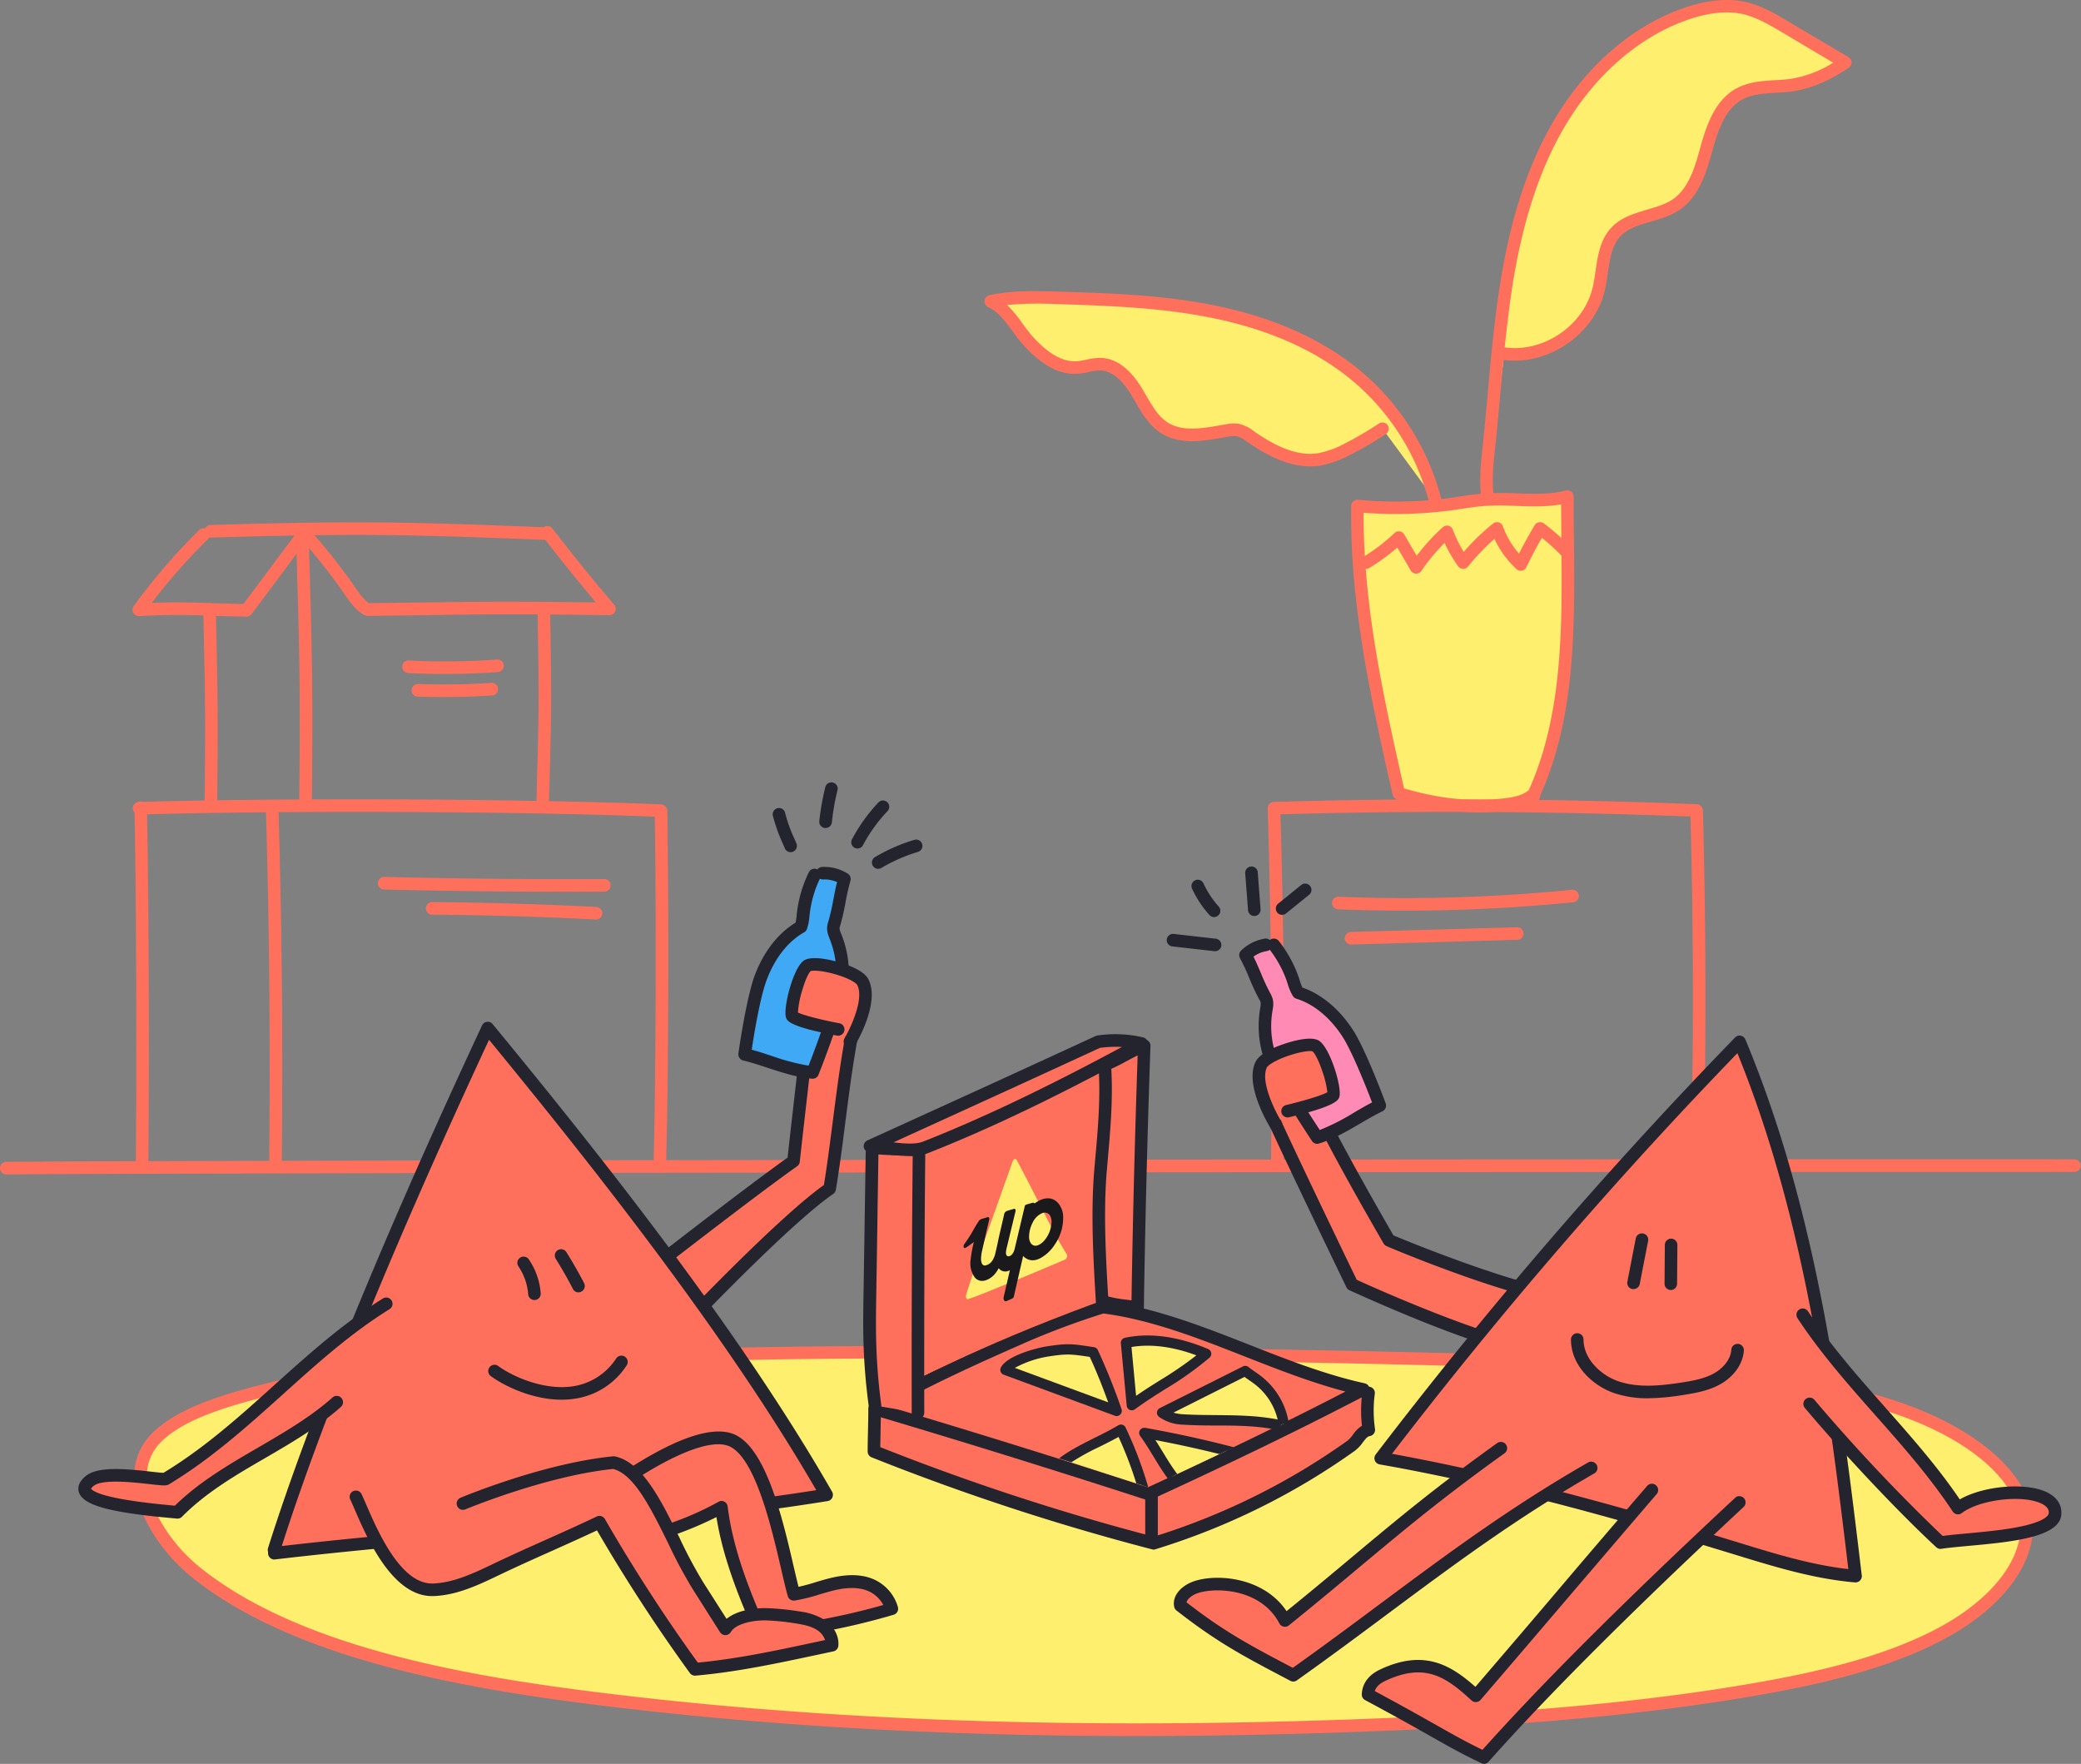 <svg viewBox="0 0 739.14 626.45" xmlns="http://www.w3.org/2000/svg" xmlns:xlink="http://www.w3.org/1999/xlink"><rect x="0" y="0" width="739.14" height="626.45" fill="#808080" stroke="none"/><clipPath id="a"><path d="m393.09 466c.4-.05 81.69 26.48 81.69 26.48l-5.93 7.05-60.76 28.75-74.63-24.16 8.54-12.61s38.48-23.7 51.09-25.51z"/></clipPath><path d="m2.23 417.1a2.23 2.23 0 0 1 0-4.46c74-.7 667.91-1 734.7-.89a2.24 2.24 0 0 1 0 4.47c-66.78-.09-660.64.19-734.65.88z" fill="#FF705C"/><path d="m482.16 179.73c-.58 34.44 7.06 68.42 14.65 102 12.41 3.82 25.05 5.56 37.93 4 3.14-.39 6.37-1 9-2.81.32-.22.66-.58 1-.41s-.39.62-.23.28c15.12-32.38 12.21-70.68 12.26-106.41-9.48 2.44-19.83.34-29.59 1.13-4.18.34-8.3 1.09-12.45 1.65a148 148 0 0 1 -32.57.57z" fill="#ffef6e"/><path d="m525.05 288.54a97.69 97.69 0 0 1 -28.9-4.66 2.24 2.24 0 0 1 -1.52-1.64c-7.51-33.26-15.28-67.65-14.7-102.55a2.23 2.23 0 0 1 2.44-2.19 146 146 0 0 0 32-.56c1.3-.17 2.6-.37 3.91-.57 2.82-.42 5.73-.86 8.66-1.09a103.62 103.62 0 0 1 11.82-.06c6.12.21 11.91.4 17.4-1a2.22 2.22 0 0 1 2.78 2.16c0 5 0 10.18.1 15.17.31 31 .63 63-12 91a2.37 2.37 0 0 1 -.25 1.12 2.66 2.66 0 0 1 -2.39 1.45c-2.84 1.79-6.17 2.41-9.37 2.8a80.34 80.34 0 0 1 -9.98.62zm-26.35-8.54c12.72 3.77 24.43 4.91 35.77 3.51 3.29-.4 5.89-1 7.93-2.42l.1-.07c.15-.11.31-.22.46-.31 12.25-27.12 11.93-58.63 11.62-89.11 0-4.1-.08-8.31-.09-12.46-5.24.91-10.63.73-15.87.55a101.5 101.5 0 0 0 -11.31 0c-2.78.22-5.62.65-8.36 1.06-1.32.2-2.65.4-4 .58a151.86 151.86 0 0 1 -30.61.79c-.16 33.15 7.17 66.03 14.36 97.88z" fill="#FF705C"/><path d="m528.37 176.37c-.85-6-.12-12 .51-18 2.09-19.77 3.21-39.66 6.49-59.27s8.8-39.1 19.06-56.1 25.57-31.52 44.39-38c6.78-2.4 14.18-3.7 21.18-2 4.95 1.2 9.42 3.83 13.8 6.42l21.62 12.78c-5.93 4.08-12.89 7.37-20 8.16-6 .65-12.39.15-17.66 3.07-6.72 3.74-9.5 11.82-11.54 19.24s-4.33 15.52-10.65 19.9c-6.54 4.53-16.06 4-21.53 9.77-5 5.32-4.46 13.59-6.23 20.68-3.56 14.33-18.91 24.66-33.53 22.57" fill="#ffef6e"/><path d="m528.36 178.6a2.23 2.23 0 0 1 -2.2-1.92c-.84-5.94-.21-11.9.41-17.66l.09-.89c.65-6.14 1.22-12.4 1.76-18.45 1.22-13.45 2.48-27.36 4.74-40.95 3.84-23.09 10.18-41.73 19.35-56.92 11.37-18.86 27.56-32.7 45.57-39 8.39-2.88 15.92-3.56 22.42-1.99 5.32 1.29 10 4 14.42 6.67l21.64 12.79a2.21 2.21 0 0 1 1.09 1.84 2.24 2.24 0 0 1 -1 1.92c-7.06 4.85-14.35 7.8-21.08 8.54-1.57.17-3.17.26-4.71.36-4.43.26-8.61.51-12.11 2.45-6 3.35-8.58 11-10.47 17.87-2 7.24-4.47 16.25-11.53 21.14-3.19 2.21-6.88 3.29-10.45 4.33-4.16 1.21-8.09 2.36-10.72 5.14-3.07 3.25-3.76 8-4.49 13-.33 2.2-.66 4.47-1.2 6.66-3.78 15.38-20.23 26.47-35.89 24.28-.4 4.12-.77 8.22-1.14 12.27-.55 6.07-1.12 12.35-1.77 18.52l-.1.89c-.58 5.49-1.19 11.17-.42 16.56a2.24 2.24 0 0 1 -1.9 2.53zm6.09-55.23h.1c13.53 1.93 27.74-7.63 31.05-20.9.49-2 .79-4 1.11-6.22.8-5.5 1.63-11.18 5.66-15.45 3.47-3.67 8.17-5 12.72-6.37 3.37-1 6.56-1.91 9.16-3.71 5.72-4 7.87-11.77 9.76-18.66 2.3-8.33 5.41-16.59 12.62-20.59 4.38-2.43 9.27-2.72 14-3 1.56-.09 3-.18 4.5-.34a40.38 40.38 0 0 0 16-5.86l-18.52-11c-4.19-2.48-8.53-5-13.2-6.17-5.64-1.36-12.33-.72-19.9 1.91-17 5.92-32.38 19.08-43.21 37.05-8.88 14.72-15 32.83-18.77 55.34-1.28 7.95-2.25 15.97-3.08 23.97z" fill="#FF705C"/><path d="m491.05 152.25a112.43 112.43 0 0 1 -12.51 7.3 34 34 0 0 1 -10.06 3.61c-8.64 1.3-17.06-3.15-24.24-8.12a12.41 12.41 0 0 0 -4.61-2.33 11.22 11.22 0 0 0 -3.87.19c-7.4 1.27-15.59 3.09-22-.86-4.69-2.89-7.17-8.21-10-12.92s-7-9.47-12.49-9.78c-2.94-.16-5.79 1-8.72 1.17-6.63.4-12.47-4.18-17-9s-7.55-11.76-13.61-14.51c7.56-1.67 15.39-1.47 23.14-1.25 18.84.53 37.8 1.19 56.27 5s36.59 10.94 51 23.13a85.92 85.92 0 0 1 27.43 43.84" fill="#ffef6e"/><path d="m509.75 180a2.22 2.22 0 0 1 -2.16-1.68 83.73 83.73 0 0 0 -26.72-42.68c-12.76-10.83-29.57-18.45-50-22.65-17.56-3.61-35-4.36-55.89-5a121.77 121.77 0 0 0 -17.28.33 47.51 47.51 0 0 1 5.53 6.64 57.65 57.65 0 0 0 3.94 5c5.48 5.89 10.45 8.61 15.21 8.33a23 23 0 0 0 3.42-.54 21.43 21.43 0 0 1 5.57-.63c5.3.3 10.1 4 14.27 10.85.48.79.95 1.6 1.41 2.41 2.28 3.93 4.43 7.65 7.87 9.77 5.22 3.22 12.14 2 18.83.83l1.6-.27a12.93 12.93 0 0 1 4.65-.19 13.9 13.9 0 0 1 5.37 2.62l.11.08c6.16 4.26 14.31 9 22.63 7.75a32.39 32.39 0 0 0 9.4-3.4 115.78 115.78 0 0 0 12.27-7.16 2.23 2.23 0 1 1 2.49 3.71 119.54 119.54 0 0 1 -12.76 7.44 36 36 0 0 1 -10.73 3.82c-10 1.5-19.53-4.13-25.84-8.49l-.11-.08a10.28 10.28 0 0 0 -3.62-1.89 9.12 9.12 0 0 0 -3.1.19l-1.58.27c-7.17 1.26-15.3 2.68-21.95-1.43-4.4-2.71-6.94-7.1-9.39-11.34-.45-.78-.91-1.56-1.37-2.33-3.36-5.57-7-8.49-10.7-8.7a17.61 17.61 0 0 0 -4.42.54 27 27 0 0 1 -4.05.63c-6.18.37-12.31-2.82-18.75-9.76a58.78 58.78 0 0 1 -4.27-5.37c-2.62-3.58-5.1-7-8.64-8.55a2.23 2.23 0 0 1 .44-4.22c8-1.75 16.3-1.51 23.68-1.3 21.15.6 38.75 1.35 56.66 5 21.14 4.35 38.62 12.3 52 23.61a88.26 88.26 0 0 1 28.15 45 2.23 2.23 0 0 1 -1.61 2.72 2.08 2.08 0 0 1 -.56.12z" fill="#FF705C"/><path d="m485.23 199.8a67.51 67.51 0 0 0 11.6-8.87l6.17 10.55a69.25 69.25 0 0 1 11-12.59 45.45 45.45 0 0 0 5.77 10.83 79 79 0 0 1 12-12.05 32.37 32.37 0 0 0 8.43 12.74q3.15-6.54 6.89-12.79a75.32 75.32 0 0 1 9.49 8.45" fill="#ffef6e"/><path d="m503 203.71h-.08a2.23 2.23 0 0 1 -1.85-1.1l-4.77-8.16a70.38 70.38 0 0 1 -9.91 7.26 2.23 2.23 0 1 1 -2.31-3.82 66.23 66.23 0 0 0 11.22-8.57 2.22 2.22 0 0 1 3.46.49l4.43 7.57a72 72 0 0 1 9.28-10.15 2.27 2.27 0 0 1 2-.51 2.24 2.24 0 0 1 1.56 1.4 43.63 43.63 0 0 0 3.87 7.88 81.13 81.13 0 0 1 10.41-10.06 2.22 2.22 0 0 1 3.5 1 30.3 30.3 0 0 0 5.72 9.68c1.74-3.44 3.61-6.83 5.59-10.13a2.21 2.21 0 0 1 1.48-1 2.25 2.25 0 0 1 1.77.41 77.5 77.5 0 0 1 9.77 8.7 2.23 2.23 0 0 1 -3.24 3.07 74.77 74.77 0 0 0 -7.23-6.67c-2 3.41-3.82 6.91-5.52 10.44a2.23 2.23 0 0 1 -3.53.67 34.73 34.73 0 0 1 -7.81-10.71 77.24 77.24 0 0 0 -9.36 9.78 2.2 2.2 0 0 1 -1.8.83 2.23 2.23 0 0 1 -1.76-.92 47.73 47.73 0 0 1 -4.78-8.28 67.74 67.74 0 0 0 -8.3 10 2.19 2.19 0 0 1 -1.81.9z" fill="#FF705C"/><path d="m256.35 481c-32 .83-66.73-3-98.17.84a524.28 524.28 0 0 0 -66 12.4c-14.62 3.75-29.72 8.61-37.5 17.3-11.8 13.15.27 35.16 15.08 47 33.3 26.68 88.42 37.95 141.11 44.56 89.62 11.23 181.71 13 272.91 9.64 46.5-1.73 93.12-4.83 138.08-12.54 24.44-4.18 48.87-9.92 68.09-20.35s32.53-26.31 29.45-42.22c-3-15.71-21.43-28.89-43.14-36.74s-46.6-11.25-71.06-14.54c-19.2-2.55-243.2-8.09-348.85-5.35z" fill="#ffef6e"/><g fill="#FF705C"><path d="m403.54 616.56c-69.51 0-133.15-3.71-192.91-11.2-47.48-6-106.56-16.45-142.22-45-11.59-9.29-19.67-22.54-20.6-33.76a21.2 21.2 0 0 1 5.24-16.52c8.28-9.22 24.16-14.25 38.61-18a527.1 527.1 0 0 1 66.25-12.46c19.77-2.43 41-1.83 61.51-1.25 12.23.35 24.88.71 36.87.39l.06 2.24-.06-2.24c101.65-2.64 328.2 2.58 349.25 5.41 24.28 3.27 49.39 6.65 71.52 14.66 25 9.05 41.67 23.41 44.57 38.42 3 15.64-8.68 32.73-30.58 44.6-21 11.42-47.8 17-68.77 20.59-49 8.4-99.69 11.13-138.37 12.57q-41.5 1.55-80.37 1.55zm-211.54-134.23a274 274 0 0 0 -33.5 1.74 522.12 522.12 0 0 0 -65.69 12.34c-13.81 3.59-28.95 8.29-36.43 16.59a16.89 16.89 0 0 0 -4.12 13.16c.82 9.91 8.43 22.22 18.94 30.64 34.79 27.89 93.09 38.21 140 44.09 81.82 10.26 171 13.41 272.55 9.63 38.55-1.44 89-4.16 137.79-12.51 20.63-3.53 46.93-9 67.4-20.11 20.11-10.91 31-26.18 28.32-39.83-2.61-13.45-18.2-26.57-41.7-35.07-21.69-7.85-46.55-11.2-70.6-14.43-18.28-2.46-241.2-8.16-348.54-5.37-12.11.31-24.83-.05-37.12-.4-9.05-.21-18.23-.47-27.3-.47z"/><path d="m453.66 415.36a2.22 2.22 0 0 1 -2.2-2.25c.46-41.82.06-84.2-1.18-126a2.22 2.22 0 0 1 2.16-2.29c49.23-1.48 99.79-1.21 150.26.8a2.23 2.23 0 0 1 2.14 2.17c1.15 43.45 1.21 85.12.18 123.86a2.23 2.23 0 0 1 -2.23 2.17h-.06a2.23 2.23 0 0 1 -2.17-2.29c1-38 1-78.92-.13-121.53-48.91-1.9-97.88-2.17-145.63-.79 1.2 41.12 1.57 82.8 1.12 123.93a2.23 2.23 0 0 1 -2.26 2.22z"/><path d="m498.8 323.41q-11.79 0-23.54-.47a2.23 2.23 0 1 1 .18-4.46 594.22 594.22 0 0 0 82.88-2.48 2.23 2.23 0 0 1 .44 4.44 596.18 596.18 0 0 1 -59.96 2.97z"/><path d="m479.9 335.45a2.23 2.23 0 0 1 -.06-4.46l59-1.67a2.26 2.26 0 0 1 2.29 2.17 2.22 2.22 0 0 1 -2.17 2.29l-59 1.67z"/><path d="m234.4 413.84h-.06a2.23 2.23 0 0 1 -2.17-2.29c.88-33.47.91-92 .37-123.64a2.24 2.24 0 0 1 4.47-.08c.53 31.67.51 90.31-.38 123.84a2.23 2.23 0 0 1 -2.23 2.17z"/><path d="m234.22 290.1h-.09c-49.26-2-133.89-2.33-184.79-.8a2.24 2.24 0 0 1 -.14-4.47c51-1.52 135.76-1.16 185.11.81a2.23 2.23 0 0 1 -.09 4.46z"/><path d="m97.82 415.36a2.23 2.23 0 0 1 -2.21-2.25c.46-41.82.06-84.2-1.18-126a2.23 2.23 0 1 1 4.46-.13c1.25 41.84 1.64 84.28 1.18 126.16a2.23 2.23 0 0 1 -2.25 2.22z"/><path d="m50.45 415.36a2.23 2.23 0 0 1 -2.21-2.25c.35-31.74.22-92.37-.48-126a2.23 2.23 0 1 1 4.44-.11c.7 33.67.83 94.36.48 126.14a2.23 2.23 0 0 1 -2.23 2.22z"/><path d="m192.79 286h-.06a2.23 2.23 0 0 1 -2.17-2.29l.05-2c.82-30.7.87-32.54.32-64.57a2.24 2.24 0 1 1 4.47-.07c.54 32.12.49 34-.32 64.76l-.06 2a2.23 2.23 0 0 1 -2.23 2.17z"/><path d="m193.53 191.73h-.09c-49.81-2-68-2.32-118.63-.8h-.07a2.24 2.24 0 0 1 -.06-4.47c50.8-1.52 69-1.18 118.93.81a2.23 2.23 0 0 1 -.08 4.46z"/><path d="m108.48 287.52a2.22 2.22 0 0 1 -2.2-2.26c.45-41.5.08-53.93-1.14-95.1v-1.4a2.24 2.24 0 1 1 4.47-.13v1.4c1.23 41.24 1.6 53.68 1.14 95.28a2.23 2.23 0 0 1 -2.27 2.21z"/><path d="m74.89 287.52a2.22 2.22 0 0 1 -2.21-2.26c.33-30.14.22-35.54-.33-61.5l-.15-7.28a2.23 2.23 0 1 1 4.46-.09l.15 7.27c.55 26 .67 31.44.33 61.65a2.23 2.23 0 0 1 -2.25 2.21z"/><path d="m130.41 218.67a2.21 2.21 0 0 1 -1.12-.3c-3-1.73-5-4.58-6.72-7.1l-.16-.22a209 209 0 0 0 -16.94-21.27 2.24 2.24 0 0 1 3.31-3 216.6 216.6 0 0 1 17.3 21.73l.15.23c1.5 2.15 2.92 4.2 4.8 5.47l20.76-.26c23.06-.3 27.51-.36 59.86 0-6.17-7.32-12.4-15.06-19-23.54a2.23 2.23 0 0 1 3.53-2.73c7.63 9.88 14.82 18.74 22 27.1a2.24 2.24 0 0 1 -1.72 3.69c-36.81-.41-40.52-.36-64.65 0-5.74.08-12.64.17-21.42.27z"/><path d="m87.56 219c-5.55-.09-9.63-.23-13.23-.35-7.8-.26-13-.43-24.91.14a2.2 2.2 0 0 1 -2.07-1.17 2.23 2.23 0 0 1 .15-2.37 214.37 214.37 0 0 1 23.26-27 2.23 2.23 0 1 1 3.13 3.18 210.26 210.26 0 0 0 -20 22.69c9-.33 13.77-.17 20.57.06 3.34.11 7.09.24 12 .33 3.33-4.44 6.61-8.85 9.9-13.25 3.49-4.69 7-9.37 10.52-14.09a2.24 2.24 0 1 1 3.57 2.69q-5.31 7.05-10.51 14.06c-3.51 4.72-7 9.43-10.6 14.18a2.23 2.23 0 0 1 -1.78.9z"/><path d="m202 316.7c-21.86 0-43.9-.27-65.68-.79a2.24 2.24 0 0 1 0-4.47h.06c26 .63 52.29.89 78.27.77a2.23 2.23 0 0 1 0 4.46q-6.32.03-12.65.03z"/><path d="m211.63 326.56h-.12c-19.25-1-38.78-1.56-58-1.72a2.23 2.23 0 0 1 0-4.46c19.33.15 38.93.74 58.24 1.73a2.23 2.23 0 0 1 -.11 4.46z"/><path d="m158 239.37c-4.36 0-8.72-.11-13-.33a2.23 2.23 0 0 1 .22-4.46 255.88 255.88 0 0 0 31.33-.35 2.23 2.23 0 1 1 .32 4.45c-6.28.46-12.57.69-18.87.69z"/><path d="m157.46 247.55c-3 0-6.08-.05-9.1-.15a2.25 2.25 0 0 1 -2.16-2.31 2.2 2.2 0 0 1 2.31-2.15c8.64.29 17.39.16 26-.41a2.23 2.23 0 0 1 .29 4.46c-5.74.37-11.55.56-17.34.56z"/></g><path d="m407.52 518.72h-.2c-5-.45-10-.74-15-.84a2.24 2.24 0 0 1 .1-4.47c5.08.11 10.22.4 15.28.87a2.23 2.23 0 0 1 -.21 4.45z" fill="#24242f"/><path d="m486.09 494.76a47.57 47.57 0 0 0 .08 13.11c-2.87.42-3.87 3.93-6.24 5.62a244.79 244.79 0 0 1 -70.09 34.63 829.84 829.84 0 0 1 -99.42-32.61c0-4.87.23-10.32.23-15.2" fill="#FF705C"/><path d="m409.84 550.35a2.1 2.1 0 0 1 -.56-.07 837.93 837.93 0 0 1 -99.69-32.7 2.22 2.22 0 0 1 -1.41-2.07c0-2.46.06-5.1.12-7.65s.12-5.13.12-7.55a2.23 2.23 0 1 1 4.46 0c0 2.46-.06 5.1-.12 7.65 0 2-.09 4.07-.1 6a833.65 833.65 0 0 0 97.13 31.8 241.89 241.89 0 0 0 68.85-34.12 10.31 10.31 0 0 0 1.88-2.09 11.25 11.25 0 0 1 3.22-3.19 49.09 49.09 0 0 1 .14-11.93 2.23 2.23 0 1 1 4.43.59 45 45 0 0 0 .07 12.49 2.23 2.23 0 0 1 -1.88 2.53c-.8.12-1.44.92-2.43 2.21a13.37 13.37 0 0 1 -2.84 3 246.12 246.12 0 0 1 -70.73 34.94 2.16 2.16 0 0 1 -.66.16z" fill="#24242f"/><path d="m409 531.07v14.12" fill="#FF705C"/><path d="m409 547.42a2.23 2.23 0 0 1 -2.23-2.23v-14.12a2.24 2.24 0 0 1 4.47 0v14.12a2.23 2.23 0 0 1 -2.24 2.23z" fill="#24242f"/><path d="m310.79 500.42q48.73 14.46 97.08 30.16c25.82-11.87 51.16-24 76.35-37.11-31.53-6.91-60.49-25.06-92.49-29.24a288.91 288.91 0 0 0 -28.81 10.77c-18.84 8.28-34.26 15.2-52.13 25.42z" fill="#FF705C"/><path d="m407.87 532.81a2.07 2.07 0 0 1 -.69-.11c-32.05-10.41-64.7-20.55-97-30.14a2.23 2.23 0 0 1 -1.59-1.88 2.26 2.26 0 0 1 1.11-2.2c17.57-10.05 32.78-16.92 52.34-25.54a290 290 0 0 1 29-10.84 2.28 2.28 0 0 1 1-.09c18 2.35 35.16 9.1 51.78 15.63 13.27 5.21 27 10.6 40.9 13.65a2.23 2.23 0 0 1 .55 4.16c-22.09 11.53-46.38 23.34-76.44 37.16a2.37 2.37 0 0 1 -.96.2zm-91.39-33c30.43 9.07 61.1 18.62 91.25 28.41 27.26-12.54 49.74-23.42 70.16-34-12.21-3.21-24.14-7.89-35.72-12.44-16.22-6.37-33-13-50.23-15.29a281.48 281.48 0 0 0 -28.12 10.51c-17.71 7.83-31.82 14.19-47.34 22.78z" fill="#24242f"/><path d="m310.42 496.7c-1.1-30.3-3.69-58-1.44-88.25 2.54-1.51 5.59-3.38 8.23-4.72 14.14-7.2 28.78-13.36 43.4-19.51 6-2.52 12-5.05 18.12-7.3 4.25-1.56 8.54-3 12.73-4.7-1.16 31.22-.69 59.14-1.84 90.36-45.13 16.59-64.88 28.42-79.2 34.12z" fill="#FF705C"/><path d="m378.93 445.53c-2.28-3.73-4.15-7-5.87-10.39 0 0-9.64-19-11.93-23.11a.65.65 0 0 0 -.7-.38 1.06 1.06 0 0 0 -.7.65l-11.44 32.16c-1.47 4.34-3.54 10.23-5.11 15.32a1.83 1.83 0 0 0 0 1.23.55.55 0 0 0 .71.36c4.28-1.44 8.3-3.16 12.62-4.93 7.24-2.95 14.58-6 21.73-9.07a1.41 1.41 0 0 0 .66-.81 1.27 1.27 0 0 0 .03-1.03z" fill="#ffef6e"/><path d="m377.62 432.08a7.57 7.57 0 0 0 -.55-2.73c-1.46-3.53-4.4-4.68-7.88-3a11.25 11.25 0 0 0 -1.72 1.06c-.2-.27-.48-.32-.9-.2l-2.08.61a.88.88 0 0 0 -.53.66c-.28 1.17-2.75 11.66-3.55 15-.14.59-.7 2.51-2.14 2.7a.77.77 0 0 1 -.79-.43 1.73 1.73 0 0 1 -.16-1.12v-.19c.07-.43.16-.91.27-1.36l3.11-12.89a.88.88 0 0 0 -.08-.67.4.4 0 0 0 -.46-.19c-1.06.29-2.16.63-2.46.72a1.7 1.7 0 0 0 -1.08 1.38c-.47 2.09-.94 4.15-1.41 6.11-.26 1.09-.5 2.23-.71 3.24-.28 1.34-.57 2.72-.91 4.06a8.82 8.82 0 0 1 -1 2.69 4 4 0 0 1 -2.7 1.92c-1.26.1-1.47-1.58-1.44-2.57a16.06 16.06 0 0 1 .48-3.14c.53-2.39 1.6-7.1 2.42-10.57a.91.91 0 0 0 -.07-.7.36.36 0 0 0 -.47-.2l-2.26.68a1.62 1.62 0 0 0 -.75.53 30.38 30.38 0 0 0 -1.84 2.93 49.89 49.89 0 0 1 -3.47 5.46 1.29 1.29 0 0 0 -.24.75.69.69 0 0 0 .25.6c.14.09.27.05.5-.09h.06c.35-.22 1.12-.76 2.84-2a46.85 46.85 0 0 0 -1.14 6.17 8.73 8.73 0 0 0 1.37 6.27c1.86 2.35 4.83 1.3 6.8-.64a10.08 10.08 0 0 0 1.77-2.52 3 3 0 0 0 4 .69c-.1.45-.22 1-.35 1.51l-.14.59c-.57 2.51-1.29 5.64-1.68 7.27a1.72 1.72 0 0 0 .12 1.36.71.71 0 0 0 .95.22l2-.9a1 1 0 0 0 .52-.73l1.23-5.41.46-2c.5-2.19.95-4.14 1.14-4.95l.45-2a4.36 4.36 0 0 0 .72.65c1.72 1.23 3.69 1.18 5.87-.13a14.31 14.31 0 0 0 4.73-4.69 16.66 16.66 0 0 0 2.9-9.81zm-4.15 2.26a10.65 10.65 0 0 1 -2.47 6.14 5.86 5.86 0 0 1 -2.4 1.8c-1.33.47-2.48-.21-2.92-1.74a6.1 6.1 0 0 1 -.17-.87c0-.11 0-.22 0-.38v-.1a11.3 11.3 0 0 1 1.28-5 6.73 6.73 0 0 1 3.39-3.34l.21-.07a2.16 2.16 0 0 1 2.75 1.37 4.29 4.29 0 0 1 .33 2.19z" fill="#1A1A1C"/><path d="m326.07 501.72q-.12-46.91.36-93.79a111.79 111.79 0 0 1 -16.67-.4c-.29 17-.5 33.88-.79 50.86-.1 5.88-.2 11.76-.05 17.64a211.36 211.36 0 0 0 1.88 23.17" fill="#FF705C"/><path d="m326.07 504a2.24 2.24 0 0 1 -2.24-2.23c-.07-30.29.05-61.06.35-91.47a113.12 113.12 0 0 1 -12.18-.3c-.12 7.75-.24 15.47-.35 23.2q-.19 12.61-.39 25.27c-.1 5.76-.2 11.71-.06 17.54a209.25 209.25 0 0 0 1.8 22.89 2.23 2.23 0 0 1 -4.42.61 213.25 213.25 0 0 1 -1.9-23.42c-.15-5.93-.05-11.93.05-17.74q.21-12.64.39-25.26.19-12.78.4-25.6a2.23 2.23 0 0 1 2.45-2.18 109.73 109.73 0 0 0 16.34.39 2.18 2.18 0 0 1 1.66.62 2.25 2.25 0 0 1 .69 1.63c-.32 31.16-.45 62.71-.37 93.76a2.23 2.23 0 0 1 -2.23 2.24z" fill="#24242f"/><path d="m406.43 371.37q-1.64 46.51-2.35 93c-4.88-.83-7.91-.76-12.62-2.27-.91-15.23-1.85-31.78-.53-47 1.07-12.3 2.35-24.66 1.45-37 4.86-1.81 9.18-4.84 14.05-6.73z" fill="#FF705C"/><path d="m404.08 466.64a2.31 2.31 0 0 1 -.37 0c-1.55-.26-2.91-.43-4.22-.6a43.54 43.54 0 0 1 -8.71-1.75 2.23 2.23 0 0 1 -1.55-2c-.88-14.85-1.88-31.67-.52-47.3l.27-3.11c1-11 2-22.4 1.17-33.5a2.23 2.23 0 0 1 1.42-2.24 62.76 62.76 0 0 0 6.71-3.28 66.58 66.58 0 0 1 7.35-3.55 2.22 2.22 0 0 1 3 2.16c-1.08 30.86-1.87 62.15-2.35 93a2.23 2.23 0 0 1 -2.23 2.2zm-10.48-6.2a43.75 43.75 0 0 0 6.45 1.14l1.84.24c.46-28.86 1.2-58.09 2.19-87-1.22.6-2.43 1.26-3.69 1.93-1.83 1-3.71 2-5.68 2.86.64 10.93-.34 21.95-1.28 32.62l-.27 3.1c-1.29 14.79-.41 30.81.44 45.11z" fill="#24242f"/><path d="m405.5 370.62c-24.86 13.44-50.53 26.54-76.82 36.91-5.25 2.07-14-.3-19.68-.47q40.54-18.46 81.06-37.06a41 41 0 0 1 15.44.62z" fill="#FF705C"/><path d="m323.15 410.6a66.44 66.44 0 0 1 -8.46-.73c-2.11-.27-4.11-.53-5.76-.57a2.24 2.24 0 0 1 -.86-4.27l8-3.64c24-10.92 48.76-22.21 73.07-33.44a2.36 2.36 0 0 1 .64-.19 43.13 43.13 0 0 1 16.24.68 2.24 2.24 0 0 1 .55 4.14c-22.42 12.12-49.1 26-77.06 37a17.46 17.46 0 0 1 -6.36 1.02zm-5.8-4.89c3.88.47 7.9.77 10.51-.26 25.33-10 49.65-22.36 70.66-33.62a43 43 0 0 0 -7.83.32c-24.22 11.19-48.91 22.43-72.78 33.31z" fill="#24242f"/><g clip-path="url(#a)"><path d="m357.13 486.52 39.52 14.59a217 217 0 0 0 -8.36-20.86c-7.7-1.14-8.94-1.42-16.63-.21-3.66.57-12.83 3.21-14.53 6.48z" fill="#ffef6e"/><path d="m396.65 502.93a1.74 1.74 0 0 1 -.63-.11l-39.52-14.59a1.81 1.81 0 0 1 -1-2.55c2.3-4.43 13.27-7 15.86-7.44 7.65-1.21 9.31-1 16.27.08l.91.13a1.82 1.82 0 0 1 1.38 1 221.1 221.1 0 0 1 8.43 21 1.85 1.85 0 0 1 -.44 1.91 1.82 1.82 0 0 1 -1.26.57zm-36.19-17.12 33.16 12.24c-1.88-5.17-4.06-10.79-6.56-16.14-6.79-1-8-1.19-15.12-.08a37.24 37.24 0 0 0 -11.48 3.98z" fill="#24242f"/><path d="m402 499.07-2-22.16c9.35-2 19.6.1 28.5 3.88-8.5 7.46-17.36 11.57-26.5 18.28z" fill="#ffef6e"/><path d="m402 500.89a1.76 1.76 0 0 1 -.74-.16 1.82 1.82 0 0 1 -1.07-1.49l-2.08-22.16a1.81 1.81 0 0 1 1.43-1.95c11.08-2.39 22.21.85 29.59 4a1.77 1.77 0 0 1 1.08 1.38 1.82 1.82 0 0 1 -.59 1.66 118.4 118.4 0 0 1 -15.74 11.18c-3.52 2.22-7.17 4.52-10.8 7.19a1.8 1.8 0 0 1 -1.08.35zm-.11-22.5 1.63 17.36c2.85-2 5.67-3.76 8.42-5.49a133.24 133.24 0 0 0 13-8.9c-6.32-2.36-14.67-4.36-23.01-2.97z" fill="#24242f"/><path d="m412.75 501.69 29.52-14.81c1.88 1.5 3.59 2.46 5.43 4a24.28 24.28 0 0 1 8.4 15.64c-11.66-2.92-24-1.68-36-2.42a13.4 13.4 0 0 1 -7.35-2.41z" fill="#ffef6e"/><path d="m456.1 508.34a1.61 1.61 0 0 1 -.44-.06c-7.69-1.92-15.93-2-23.89-2-3.87 0-7.87-.07-11.79-.31a15.21 15.21 0 0 1 -8.24-2.72 1.82 1.82 0 0 1 .19-3.14l29.52-14.81a1.82 1.82 0 0 1 2 .21c.82.65 1.6 1.19 2.43 1.77s2 1.37 3 2.26a26 26 0 0 1 9 16.82 1.82 1.82 0 0 1 -1.81 2zm-39.31-6.64a13.54 13.54 0 0 0 3.42.58c3.82.24 7.77.27 11.59.3 7.27.06 14.76.13 22 1.56a22.28 22.28 0 0 0 -7.3-11.86c-.92-.78-1.82-1.4-2.77-2.06-.55-.38-1.11-.77-1.69-1.2z" fill="#24242f"/><path d="m406.43 508.88c12.69 2.25 25.28 5.1 37.69 8.56a23.37 23.37 0 0 1 -10.12 8.85 32.23 32.23 0 0 1 -13.26 3c-6.25-6.15-9.18-13.29-14.31-20.41z" fill="#ffef6e"/><path d="m420.74 531.07a1.8 1.8 0 0 1 -1.28-.52c-4.14-4-6.92-8.61-9.6-13-1.52-2.49-3.08-5.07-4.9-7.58a1.82 1.82 0 0 1 1.79-2.86c12.7 2.24 25.44 5.14 37.86 8.6a1.8 1.8 0 0 1 1.2 1.08 1.83 1.83 0 0 1 -.13 1.61 25.07 25.07 0 0 1 -10.9 9.55 33.87 33.87 0 0 1 -14 3.14zm-10.36-19.62c.9 1.41 1.75 2.81 2.59 4.18 2.56 4.2 5 8.18 8.5 11.78a30 30 0 0 0 11.74-2.76 22.48 22.48 0 0 0 8-6.14c-10.21-2.75-20.51-5.11-30.83-7.06z" fill="#24242f"/><path d="m398.07 507.76a137.72 137.72 0 0 1 8.93 24.34 48.77 48.77 0 0 1 -31-11.7c6.06-5.15 15.22-8.52 22.07-12.64z" fill="#ffef6e"/><path d="m407 533.92a50.61 50.61 0 0 1 -32.17-12.14 1.84 1.84 0 0 1 -.63-1.39 1.82 1.82 0 0 1 .65-1.38c4-3.41 9.26-6 14.3-8.54 2.89-1.44 5.61-2.8 8.05-4.27a1.83 1.83 0 0 1 2.59.78 140.23 140.23 0 0 1 9 24.66 1.81 1.81 0 0 1 -1.76 2.28zm-28.11-13.48a46.9 46.9 0 0 0 25.7 9.73 135.9 135.9 0 0 0 -7.3-19.84c-2.1 1.18-4.35 2.3-6.55 3.4a85.75 85.75 0 0 0 -11.88 6.71z" fill="#24242f"/></g><path d="m465.4 388.09c4 11.31 27.94 52.47 27.94 52.47s54.53 23.08 71.32 20.71l-15.66 18.06c-13.38 2.34-68.76-23.12-68.76-23.12s-21.52-44.49-28.7-60.41" fill="#FF705C"/><path d="m547.1 481.71c-16.26 0-62.35-21-67.8-23.47a2.27 2.27 0 0 1 -1.08-1.06c-.21-.44-21.61-44.7-28.72-60.46a2.23 2.23 0 0 1 4.07-1.84c6.58 14.61 25.51 53.82 28.32 59.64 15.43 7.05 54.62 23.63 66 22.71l11.84-13.65c-20.81-1.41-65.18-20.09-67.23-21a2.25 2.25 0 0 1 -1.06-.94c-1-1.68-24.1-41.47-28.12-52.85a2.23 2.23 0 1 1 4.21-1.48c3.61 10.22 24.34 46.16 27.39 51.44 6.33 2.64 54.46 22.39 69.46 20.27a2.25 2.25 0 0 1 2.27 1.14 2.22 2.22 0 0 1 -.28 2.53l-15.7 18.11a2.13 2.13 0 0 1 -1.3.73 13 13 0 0 1 -2.27.18z" fill="#24242f"/><path d="m449.61 335.58a13.37 13.37 0 0 0 -7.2 3.63c2.5 4.49 4.28 10.07 6.78 14.56a6.5 6.5 0 0 1 .8 1.86 6.91 6.91 0 0 1 -.11 2.48 34.76 34.76 0 0 0 .9 16.38 48.89 48.89 0 0 0 4.33 8.95q6 10.49 12.76 20.58c7.86-2.41 14.87-7.78 22.27-11.35-.73-2.06-7.11-19-11.32-25.53s-10.24-12.24-17.69-14.54a27 27 0 0 1 -2.15-5.39 42.28 42.28 0 0 0 -6.49-11.62" fill="#ff8ab4"/><path d="m467.87 406.25a2.25 2.25 0 0 1 -1.86-1c-4.48-6.74-8.8-13.7-12.84-20.71a50.69 50.69 0 0 1 -4.51-9.36 37 37 0 0 1 -1-17.43v-.12a5 5 0 0 0 .11-1.57 4.53 4.53 0 0 0 -.56-1.21 77.76 77.76 0 0 1 -3.49-7.5 76.83 76.83 0 0 0 -3.29-7.06 2.24 2.24 0 0 1 .39-2.69 15.74 15.74 0 0 1 8.4-4.24 2.24 2.24 0 0 1 1.81.51l.05-.05a2.24 2.24 0 0 1 3.14.38 44.55 44.55 0 0 1 6.83 12.23c.18.51.35 1 .53 1.57a21.4 21.4 0 0 0 1 2.74c6.88 2.38 13.26 7.74 18.05 15.18 4.32 6.72 10.74 23.67 11.55 26a2.23 2.23 0 0 1 -1.13 2.75c-2.66 1.28-5.23 2.78-7.95 4.37-4.64 2.71-9.43 5.51-14.63 7.1a2.16 2.16 0 0 1 -.6.11zm-22.65-66.5c.95 1.9 1.8 3.91 2.64 5.87a74.25 74.25 0 0 0 3.28 7.06 8.47 8.47 0 0 1 1 2.51 8.64 8.64 0 0 1 -.08 3.16v.11a32.54 32.54 0 0 0 .82 15.33 47.1 47.1 0 0 0 4.14 8.53c3.71 6.43 7.65 12.83 11.75 19a77.64 77.64 0 0 0 12.12-6.16c2.1-1.23 4.25-2.49 6.44-3.63-1.9-5-7-17.89-10.41-23.22-4.42-6.87-10.27-11.7-16.46-13.61a2.26 2.26 0 0 1 -1.21-.91 18.38 18.38 0 0 1 -1.91-4.44c-.15-.48-.31-.95-.47-1.41a40.28 40.28 0 0 0 -5.87-10.63 2.15 2.15 0 0 1 -1.05.47 11.15 11.15 0 0 0 -4.73 1.97z" fill="#24242f"/><path d="m453.22 399.49s-8.73-14.09-5.29-21.34c1.8-3.78 16.15-8.31 19.29-6.7s7.11 15.43 6.36 17.47-16.15 5.68-16.15 5.68" fill="#FF705C"/><path d="m453.22 401.73a2.23 2.23 0 0 1 -1.9-1.06c-1-1.55-9.25-15.36-5.41-23.47 1.47-3.11 7-5.39 10.25-6.47 2.63-.89 9.08-2.8 12.08-1.26 4.07 2.09 8.59 17 7.44 20.21-.37 1-1.15 3.19-17.74 7.09a2.23 2.23 0 1 1 -1-4.34c5.8-1.37 12.64-3.41 14.52-4.52a35.22 35.22 0 0 0 -1.78-7.42c-1.5-4.48-2.93-6.71-3.48-7.06s-3.85-.08-8.6 1.53c-5.1 1.74-7.35 3.55-7.63 4.15-2.39 5 2.92 15.57 5.16 19.21a2.23 2.23 0 0 1 -.72 3.07 2.2 2.2 0 0 1 -1.19.34z" fill="#24242f"/><path d="m490.41 517.88a1649.42 1649.42 0 0 1 127.46-147.88c25.1 60.16 33.44 125 41.18 189.74-15.73-1.34-30.79-6.31-45.89-10.92-40.11-12.2-81.45-23.7-122.75-30.94z" fill="#FF705C"/><path d="m659.05 562h-.19c-14.56-1.24-28.66-5.57-42.29-9.76l-4.07-1.24c-33.85-10.33-78.37-23.18-122.47-30.91a2.22 2.22 0 0 1 -1.39-3.55 1655.61 1655.61 0 0 1 127.63-148.07 2.23 2.23 0 0 1 3.66.7c26.07 62.45 34.17 130.39 41.34 190.33a2.23 2.23 0 0 1 -2.22 2.5zm-164.64-45.67c43.15 7.83 86.34 20.3 119.4 30.39l4.07 1.24c12.54 3.86 25.48 7.83 38.62 9.31-6.93-58-15-123.18-39.4-183.24a1652.87 1652.87 0 0 0 -122.69 142.3z" fill="#24242f"/><path d="m580.21 457.82a3.28 3.28 0 0 1 -.43 0 2.23 2.23 0 0 1 -1.76-2.62l3-15.47a2.24 2.24 0 0 1 4.39.86l-3 15.46a2.23 2.23 0 0 1 -2.2 1.77z" fill="#24242f"/><path d="m593.44 458.16a2.24 2.24 0 0 1 -2.22-2.25l.11-13.79a2.23 2.23 0 0 1 2.23-2.21 2.24 2.24 0 0 1 2.22 2.25l-.11 13.78a2.24 2.24 0 0 1 -2.23 2.22z" fill="#24242f"/><path d="m585.33 496.6a36.91 36.91 0 0 1 -11.76-1.75c-7.49-2.5-15.56-9.55-15.59-19.11a2.24 2.24 0 0 1 2.23-2.24 2.23 2.23 0 0 1 2.23 2.23c0 7 6.32 12.81 12.54 14.89 7.21 2.41 15.29 1.46 22.29.39 4.16-.64 8.18-1.38 11.61-3.31 2.75-1.55 5.79-4.56 6.06-8.35a2.23 2.23 0 0 1 4.45.32c-.34 4.72-3.45 9.17-8.32 11.92-4.08 2.3-8.72 3.15-13.12 3.83a83.3 83.3 0 0 1 -12.62 1.18z" fill="#24242f"/><path d="m533.09 514.33c-32.09 23-46 36.43-76.7 61.23-7.26-13.74-25.58-14.5-32.57-11.49-2.55 1.1-5.18 3.43-4.61 6.15 14.68 11.44 23.66 16.11 40.14 24.77 37.6-26.68 65.93-50.74 105.93-73.68" fill="#FF705C"/><path d="m459.34 597.22a2.22 2.22 0 0 1 -1-.26l-.71-.37c-16.21-8.52-25.14-13.21-39.76-24.61a2.17 2.17 0 0 1 -.81-1.3c-.81-3.87 2.38-7.14 5.91-8.66 7.75-3.33 25.5-2.46 34 10.19 8.94-7.25 16.35-13.44 23.52-19.44 15.8-13.21 29.44-24.61 51.29-40.25a2.23 2.23 0 0 1 2.6 3.63c-21.71 15.54-35.3 26.9-51 40-7.72 6.46-15.7 13.13-25.58 21.11a2.24 2.24 0 0 1 -3.38-.69c-6.93-13.13-24.28-12.82-29.7-10.49-1.52.66-3 1.84-3.29 3 13.67 10.57 22.4 15.19 37.75 23.26 11-7.82 21.25-15.45 31.18-22.84 23.59-17.55 45.87-34.13 73.82-50.16a2.24 2.24 0 0 1 2.22 3.88c-27.72 15.89-49.9 32.39-73.38 49.87-10.28 7.65-20.91 15.56-32.37 23.69a2.28 2.28 0 0 1 -1.31.44z" fill="#24242f"/><path d="m618.05 533.46c-29 27-64.51 61.12-90.86 90.76-12.87-6.16-16.09-8.91-41.24-22.38.15-3.27 2.21-5.44 5.2-6.85 15-7.1 23.55-1.49 33.13 7.31 25.4-29.53 39.93-46.83 62.51-73.09" fill="#FF705C"/><path d="m527.19 626.45a2.17 2.17 0 0 1 -1-.22c-7.12-3.4-11.36-5.8-17.78-9.44-5.43-3.07-12.19-6.9-23.56-13a2.23 2.23 0 0 1 -1.17-2.07c.12-2.67 1.35-6.35 6.48-8.77 15.59-7.36 25.1-1.64 33.88 6.14 12.53-14.58 22.44-26.21 32-37.48 9.34-11 18.17-21.3 29-33.88a2.23 2.23 0 0 1 3.38 2.91c-10.8 12.57-19.62 22.92-29 33.87-10 11.71-20.3 23.82-33.55 39.22a2.24 2.24 0 0 1 -3.2.19c-9-8.28-16.49-13.62-30.67-6.93-2.4 1.13-3.33 2.45-3.7 3.61 10.57 5.68 17 9.33 22.25 12.29 5.87 3.32 9.9 5.6 16 8.57 21.24-23.76 50.67-53.11 89.89-89.65a2.23 2.23 0 0 1 3 3.27c-39.81 37.09-69.49 66.73-90.71 90.6a2.24 2.24 0 0 1 -1.54.77z" fill="#24242f"/><path d="m640.27 466.94c16.11 24.5 39 44.15 55.15 68.66 9.2-7 34.07-8 34.47 1.35.78 9-30.43 9.24-40.65 10.92-14.29-13.26-34-34.34-46.48-49.26" fill="#FF705C"/><path d="m689.24 550.1a2.23 2.23 0 0 1 -1.52-.6c-15.25-14.14-35-35.58-46.67-49.46a2.23 2.23 0 0 1 3.42-2.87 632.49 632.49 0 0 0 45.53 48.33c2.25-.31 5.15-.58 8.44-.88 6.41-.59 14.4-1.32 20.5-2.74 5.63-1.31 8.9-3.08 8.76-4.74 0-.56-.09-1.95-2.68-3.17-6.83-3.22-21.87-1.4-28.23 3.41a2.23 2.23 0 0 1 -3.21-.56c-8-12.12-17.83-23.28-27.38-34.07s-19.62-22.2-27.76-34.59a2.23 2.23 0 0 1 3.73-2.45c8 12.12 17.83 23.28 27.38 34.08 9.16 10.36 18.62 21.06 26.53 32.73 8.29-4.77 23.21-6.18 30.84-2.59 4.16 2 5.15 4.85 5.24 6.92.78 9.09-17.33 10.75-33.32 12.21-3.76.35-7 .65-9.21 1z" fill="#24242f"/><path d="m287.41 362.87c-1.27 11.92-4.3 37.58-5.57 49.51-16.38 11.53-57.54 43.71-57.54 43.71l19.42 14s35.32-37.17 51-47.87c2.86-17.23 4.67-37.86 8-55" fill="#FF705C"/><path d="m243.72 472.27a2.15 2.15 0 0 1 -1.3-.42l-19.42-13.95a2.24 2.24 0 0 1 -.07-3.57c.41-.32 40.05-31.3 56.81-43.19.65-6 1.68-15 2.68-23.78 1.06-9.23 2.15-18.78 2.78-24.73a2.23 2.23 0 0 1 4.44.47c-.63 6-1.73 15.53-2.78 24.77s-2.15 18.79-2.79 24.74a2.25 2.25 0 0 1 -.93 1.59c-13.92 9.8-46.14 34.8-55.14 41.8l15.42 11.08c6.58-6.86 34.82-36 49.22-46.22 1.17-7.19 2.19-15.11 3.17-22.77 1.37-10.62 2.78-21.59 4.66-31.37a2.24 2.24 0 0 1 4.39.85c-1.86 9.64-3.26 20.54-4.62 31.09-1 8-2.1 16.35-3.35 23.86a2.26 2.26 0 0 1 -.89 1.48c-15.3 10.43-50.28 47.19-50.63 47.56a2.23 2.23 0 0 1 -1.65.71z" fill="#24242f"/><path d="m292.11 310.13a13.39 13.39 0 0 1 7.8 2c-1.5 4.91-2.06 10.74-3.57 15.66a6.51 6.51 0 0 0 -.39 2 7.07 7.07 0 0 0 .64 2.4 35.08 35.08 0 0 1 2.56 16.2 49 49 0 0 1 -2.36 9.66q-3.71 11.54-8.15 22.8c-8.19-.7-16.17-4.48-24.16-6.41.28-2.17 3-20.05 5.71-27.34s7.44-14.13 14.23-17.93a26 26 0 0 0 1-5.72 42.92 42.92 0 0 1 3.9-12.73" fill="#3fa9f5"/><path d="m288.64 383.11h-.2c-5.42-.47-10.69-2.2-15.79-3.87-3-1-5.83-1.91-8.69-2.6a2.24 2.24 0 0 1 -1.69-2.46c.31-2.44 3-20.37 5.83-27.84 3.12-8.29 8.24-14.87 14.46-18.64a20.88 20.88 0 0 0 .43-2.89c.06-.56.12-1.11.19-1.65a44.73 44.73 0 0 1 4.11-13.39 2.24 2.24 0 0 1 3-1h.06a2.24 2.24 0 0 1 1.66-.87 15.65 15.65 0 0 1 9.11 2.38 2.24 2.24 0 0 1 .94 2.54 76.29 76.29 0 0 0 -1.73 7.6 80.72 80.72 0 0 1 -1.84 8.06 5.06 5.06 0 0 0 -.3 1.31 5.36 5.36 0 0 0 .44 1.5l.05.12a37.11 37.11 0 0 1 2.7 17.25 50.78 50.78 0 0 1 -2.45 10.1c-2.47 7.69-5.24 15.41-8.21 22.94a2.21 2.21 0 0 1 -2.08 1.41zm-21.64-10.3c2.38.65 4.75 1.43 7.06 2.19a77.25 77.25 0 0 0 13.14 3.47c2.7-6.94 5.22-14 7.49-21.07a47.48 47.48 0 0 0 2.26-9.22 32.66 32.66 0 0 0 -2.45-15.18v-.11a8.87 8.87 0 0 1 -.74-3.06 8.48 8.48 0 0 1 .49-2.67 76.29 76.29 0 0 0 1.73-7.6c.4-2.09.81-4.23 1.34-6.29a11.21 11.21 0 0 0 -5-.93 2.24 2.24 0 0 1 -1.12-.24 39.82 39.82 0 0 0 -3.5 11.67c-.07.48-.12 1-.18 1.48a18.48 18.48 0 0 1 -.92 4.73 2.25 2.25 0 0 1 -1 1.15c-5.65 3.16-10.35 9.12-13.23 16.76-2.32 5.95-4.59 19.6-5.37 24.92z" fill="#24242f"/><path d="m301.87 369.91s8.33-14.12 4.55-21.19c-2-3.7-16.52-7.54-19.58-5.78s-6.37 15.75-5.53 17.76 16.4 4.9 16.4 4.9" fill="#FF705C"/><path d="m301.87 372.14a2.23 2.23 0 0 1 -1.92-3.36c2.14-3.63 7.11-14.13 4.5-19-.31-.59-2.64-2.29-7.82-3.78-4.82-1.38-8.05-1.4-8.7-1.1-.49.35-1.81 2.64-3.1 7.19a34 34 0 0 0 -1.42 7.5c1.92 1 8.85 2.74 14.71 3.82a2.23 2.23 0 1 1 -.81 4.39c-16.76-3.11-17.64-5.22-18.06-6.23-1.3-3.12 2.5-18.27 6.47-20.55 2.93-1.68 9.46-.08 12.13.69 3.24.93 8.93 2.94 10.54 6 4.25 7.95-3.68 21.82-4.59 23.38a2.24 2.24 0 0 1 -1.93 1.05z" fill="#24242f"/><path d="m97.45 551.63c68.43-8 129.52-10.07 196.08-20.69-29.53-51.55-72.72-107.88-120.36-165.81-24.7 53-57.65 127.76-75.85 185.27" fill="#FF705C"/><path d="m97.44 553.87a2.23 2.23 0 0 1 -2.21-2 2.07 2.07 0 0 1 0-.66 2.23 2.23 0 0 1 0-1.51c18.43-58.24 51.47-133 76-185.53a2.24 2.24 0 0 1 1.74-1.27 2.19 2.19 0 0 1 2 .8c39 47.39 87.93 109.11 120.58 166.11a2.23 2.23 0 0 1 .07 2.07 2.2 2.2 0 0 1 -1.66 1.24c-40.2 6.42-77.68 9.65-117.37 13.07-25.39 2.19-51.65 4.46-78.8 7.64zm76.26-184.58c-24 51.57-55.52 123.25-73.61 179.79 26.18-3 51.51-5.2 76-7.31 38.54-3.33 75-6.47 113.84-12.53-31.79-54.83-78.39-113.85-116.23-159.95z" fill="#24242f"/><path d="m189.82 461.71a2.23 2.23 0 0 1 -2.22-2.07 20.27 20.27 0 0 0 -3.49-9.91 2.23 2.23 0 0 1 3.67-2.53 24.63 24.63 0 0 1 4.27 12.11 2.23 2.23 0 0 1 -2.05 2.39z" fill="#24242f"/><path d="m205.49 459a2.25 2.25 0 0 1 -2-1.22c-1.87-3.63-3.92-7.23-6.09-10.7a2.23 2.23 0 0 1 3.78-2.37c2.24 3.57 4.35 7.28 6.28 11a2.24 2.24 0 0 1 -2 3.26z" fill="#24242f"/><path d="m199.48 497.11c-10.77 0-20.86-5.2-25.16-8.38a2.23 2.23 0 0 1 2.65-3.59c5.18 3.82 16.61 8.88 26.91 7.15a22.23 22.23 0 0 0 15-9.86 2.23 2.23 0 1 1 3.68 2.53 26.49 26.49 0 0 1 -17.93 11.73 30.9 30.9 0 0 1 -5.15.42z" fill="#24242f"/><path d="m260.7 511.93c12.19 6.74 17.83 42.2 21.25 54.25 4.78-.71 9.31-2.54 14-3.63s9.87-1.39 14.16.83a13.33 13.33 0 0 1 6.6 8 246.53 246.53 0 0 1 -46.16 9c-6.33-14.38-12.4-29.38-14.32-45.09-8.51 4.86-15 6.66-24.06 10.4-4.11-4.51-13.95-17.8-13.95-17.8s30.3-22.69 42.48-15.96z" fill="#FF705C"/><path d="m270.57 582.63a2.23 2.23 0 0 1 -2-1.33c-5.57-12.68-11.69-27.3-14.1-42.5a125.85 125.85 0 0 1 -14 6c-2.35.9-4.78 1.82-7.44 2.92a2.23 2.23 0 0 1 -2.5-.56c-4.14-4.54-13.69-17.42-14.09-18a2.23 2.23 0 0 1 .46-3.12 144.21 144.21 0 0 1 17-10.68c12.78-6.79 22.18-8.62 27.93-5.44 10.68 5.9 16.32 30.24 20.05 46.35.65 2.76 1.22 5.25 1.74 7.29 2.05-.43 4.09-1 6.22-1.68 1.84-.55 3.74-1.11 5.67-1.56 6.29-1.46 11.57-1.12 15.7 1a15.45 15.45 0 0 1 7.71 9.41 2.23 2.23 0 0 1 -1.51 2.76 249.29 249.29 0 0 1 -46.57 9zm-14.34-49.57a2.17 2.17 0 0 1 1 .24 2.22 2.22 0 0 1 1.22 1.72c1.85 15.13 7.85 30.05 13.51 43a244.26 244.26 0 0 0 41.78-8 11.15 11.15 0 0 0 -4.64-4.61c-3.15-1.63-7.41-1.85-12.62-.64-1.8.42-3.64 1-5.42 1.5a61.69 61.69 0 0 1 -8.79 2.17 2.23 2.23 0 0 1 -2.47-1.6c-.68-2.41-1.44-5.67-2.32-9.45-3.33-14.41-8.92-38.52-17.86-43.45-8.36-4.62-29 7.86-38.26 14.48 2.54 3.39 8.1 10.74 11.44 14.65 2.14-.86 4.13-1.62 6.07-2.36a106.8 106.8 0 0 0 16.26-7.3 2.17 2.17 0 0 1 1.1-.35z" fill="#24242f"/><path d="m164.34 534s28.83-12.1 53.48-14.57c12.58 2.49 20.46 28.76 30 43.68l9.88 15.43c2.54-4.32 10.26-5.47 15.26-5.21a90.43 90.43 0 0 1 10.63 1.16 20.21 20.21 0 0 1 8 2.68c2.37 1.57 4.16 4.29 3.9 7.12-16.23 3.44-32.14 7.12-48.67 8.58a598.88 598.88 0 0 1 -33.82-52.25c-12.1 5.79-24.19 10.82-36.29 16.6-7.24 3.46-14.71 7.1-22.72 7.41-14.83.56-24-25.57-27.41-32.81" fill="#FF705C"/><path d="m246.85 595.12a2.24 2.24 0 0 1 -1.81-.92 600.39 600.39 0 0 1 -33-50.68c-5.47 2.58-11 5.05-16.33 7.44-5.94 2.65-12.07 5.4-18.1 8.28l-.41.2c-7.31 3.49-14.86 7.1-23.18 7.42h-.56c-14.16 0-23.08-20.62-27.4-30.59-.61-1.41-1.13-2.62-1.55-3.5a2.23 2.23 0 1 1 4-1.92c.45.95 1 2.2 1.62 3.64 3.93 9.09 12.07 27.9 23.3 27.9h.39c7.4-.29 14.53-3.7 21.42-7l.42-.2c6.07-2.9 12.24-5.66 18.2-8.32s12.06-5.4 18.09-8.28a2.24 2.24 0 0 1 2.9.9 600.12 600.12 0 0 0 33 51c14-1.34 27.45-4.21 41.61-7.24l3.6-.78a6.83 6.83 0 0 0 -2.74-3.48c-1.88-1.26-4.22-1.85-7.15-2.34a88.13 88.13 0 0 0 -10.37-1.13c-5.07-.26-11.45 1.09-13.22 4.11a2.26 2.26 0 0 1 -1.89 1.1 2.3 2.3 0 0 1 -1.92-1l-9.77-15.4a171.55 171.55 0 0 1 -8.63-16.14c-6-12.14-12.13-24.69-19.63-26.48-23.94 2.48-52.2 14.25-52.48 14.36a2.23 2.23 0 0 1 -1.73-4.11c1.19-.5 29.42-12.26 54.12-14.73a2.35 2.35 0 0 1 .65 0c9.81 1.94 16.55 15.68 23.08 29a167.61 167.61 0 0 0 8.38 15.71l8.3 13c3.83-3.1 10.13-4 15.07-3.76a92.72 92.72 0 0 1 10.87 1.13 22.59 22.59 0 0 1 8.89 3c3.28 2.19 5.2 5.79 4.88 9.18a2.23 2.23 0 0 1 -1.75 2l-5.53 1.18c-14.08 3-28.63 6.14-43.42 7.44z" fill="#24242f"/><path d="m137.19 463.07c-28.86 17.93-49.19 44.65-78.37 62.19-2.21.56-21.52-3.62-26.89.68-10.07 8.06 24.37 10.5 31.07 11.16 16.12-16.41 39.39-23.85 56.57-39.15" fill="#FF705C"/><path d="m63 539.33h-.22l-1.78-.17c-22.33-2-31.57-4.62-33-9.24-.41-1.37-.31-3.48 2.5-5.73 4.19-3.36 13.32-2.64 23.1-1.53 1.73.2 3.65.41 4.47.42 14.52-8.79 27.1-20.08 39.27-31.08 12-10.78 24.36-21.93 38.67-30.84a2.23 2.23 0 1 1 2.36 3.79c-14 8.7-26.21 19.72-38 30.36-12.49 11.22-25.37 22.81-40.37 31.87a2.24 2.24 0 0 1 -.62.25c-1 .25-2.53.09-6.22-.33-5.43-.62-16.72-1.9-19.81.58a3.44 3.44 0 0 0 -1 1c.54.94 4.3 3.77 29 6l.76.07c8.76-8.57 19.43-14.75 29.76-20.75 9-5.26 18.4-10.7 26.22-17.67a2.23 2.23 0 0 1 3 3.34c-8.16 7.26-17.71 12.82-26.94 18.19-10.38 6-21.11 12.29-29.53 20.85a2.23 2.23 0 0 1 -1.62.62z" fill="#24242f"/><path d="m280.82 302.65a2.24 2.24 0 0 1 -2.06-1.35l-.78-1.82a57.77 57.77 0 0 1 -3.45-9.69 2.23 2.23 0 1 1 4.31-1.17 52.62 52.62 0 0 0 3.24 9.09l.79 1.83a2.23 2.23 0 0 1 -1.18 2.93 2.06 2.06 0 0 1 -.87.18z" fill="#24242f"/><path d="m293.27 294.07h-.27a2.23 2.23 0 0 1 -2-2.45 87.89 87.89 0 0 1 2.14-12.07 2.23 2.23 0 0 1 4.33 1.09 81.78 81.78 0 0 0 -2 11.44 2.23 2.23 0 0 1 -2.2 1.99z" fill="#24242f"/><path d="m304.53 301.35a2.21 2.21 0 0 1 -1-.26 2.23 2.23 0 0 1 -.92-3 59.34 59.34 0 0 1 9.39-13.09 2.23 2.23 0 0 1 3.23 3.08 54.89 54.89 0 0 0 -8.7 12.08 2.23 2.23 0 0 1 -2 1.19z" fill="#24242f"/><path d="m311.91 308.57a2.24 2.24 0 0 1 -1.08-4.19 62.48 62.48 0 0 1 13.86-6.08 2.23 2.23 0 0 1 1.41 4.24 58 58 0 0 0 -13.1 5.75 2.2 2.2 0 0 1 -1.09.28z" fill="#24242f"/><path d="m431.53 337.81h-.26l-14.82-1.68a2.23 2.23 0 1 1 .5-4.43l14.83 1.68a2.23 2.23 0 0 1 -.25 4.45z" fill="#24242f"/><path d="m431.22 325.7a2.23 2.23 0 0 1 -1.66-.74 36.93 36.93 0 0 1 -6.16-9.36 2.23 2.23 0 0 1 4.06-1.86 32.6 32.6 0 0 0 5.42 8.23 2.24 2.24 0 0 1 -1.66 3.73z" fill="#24242f"/><path d="m445.5 325.32a2.22 2.22 0 0 1 -2.22-2.06l-1-13.12a2.23 2.23 0 0 1 2.06-2.39 2.21 2.21 0 0 1 2.39 2.06l1 13.12a2.24 2.24 0 0 1 -2.06 2.39z" fill="#24242f"/><path d="m455.38 324.91a2.2 2.2 0 0 1 -1.73-.83 2.23 2.23 0 0 1 .33-3.14l8.2-6.64a2.23 2.23 0 0 1 2.8 3.48l-8.19 6.63a2.21 2.21 0 0 1 -1.41.5z" fill="#24242f"/></svg>
